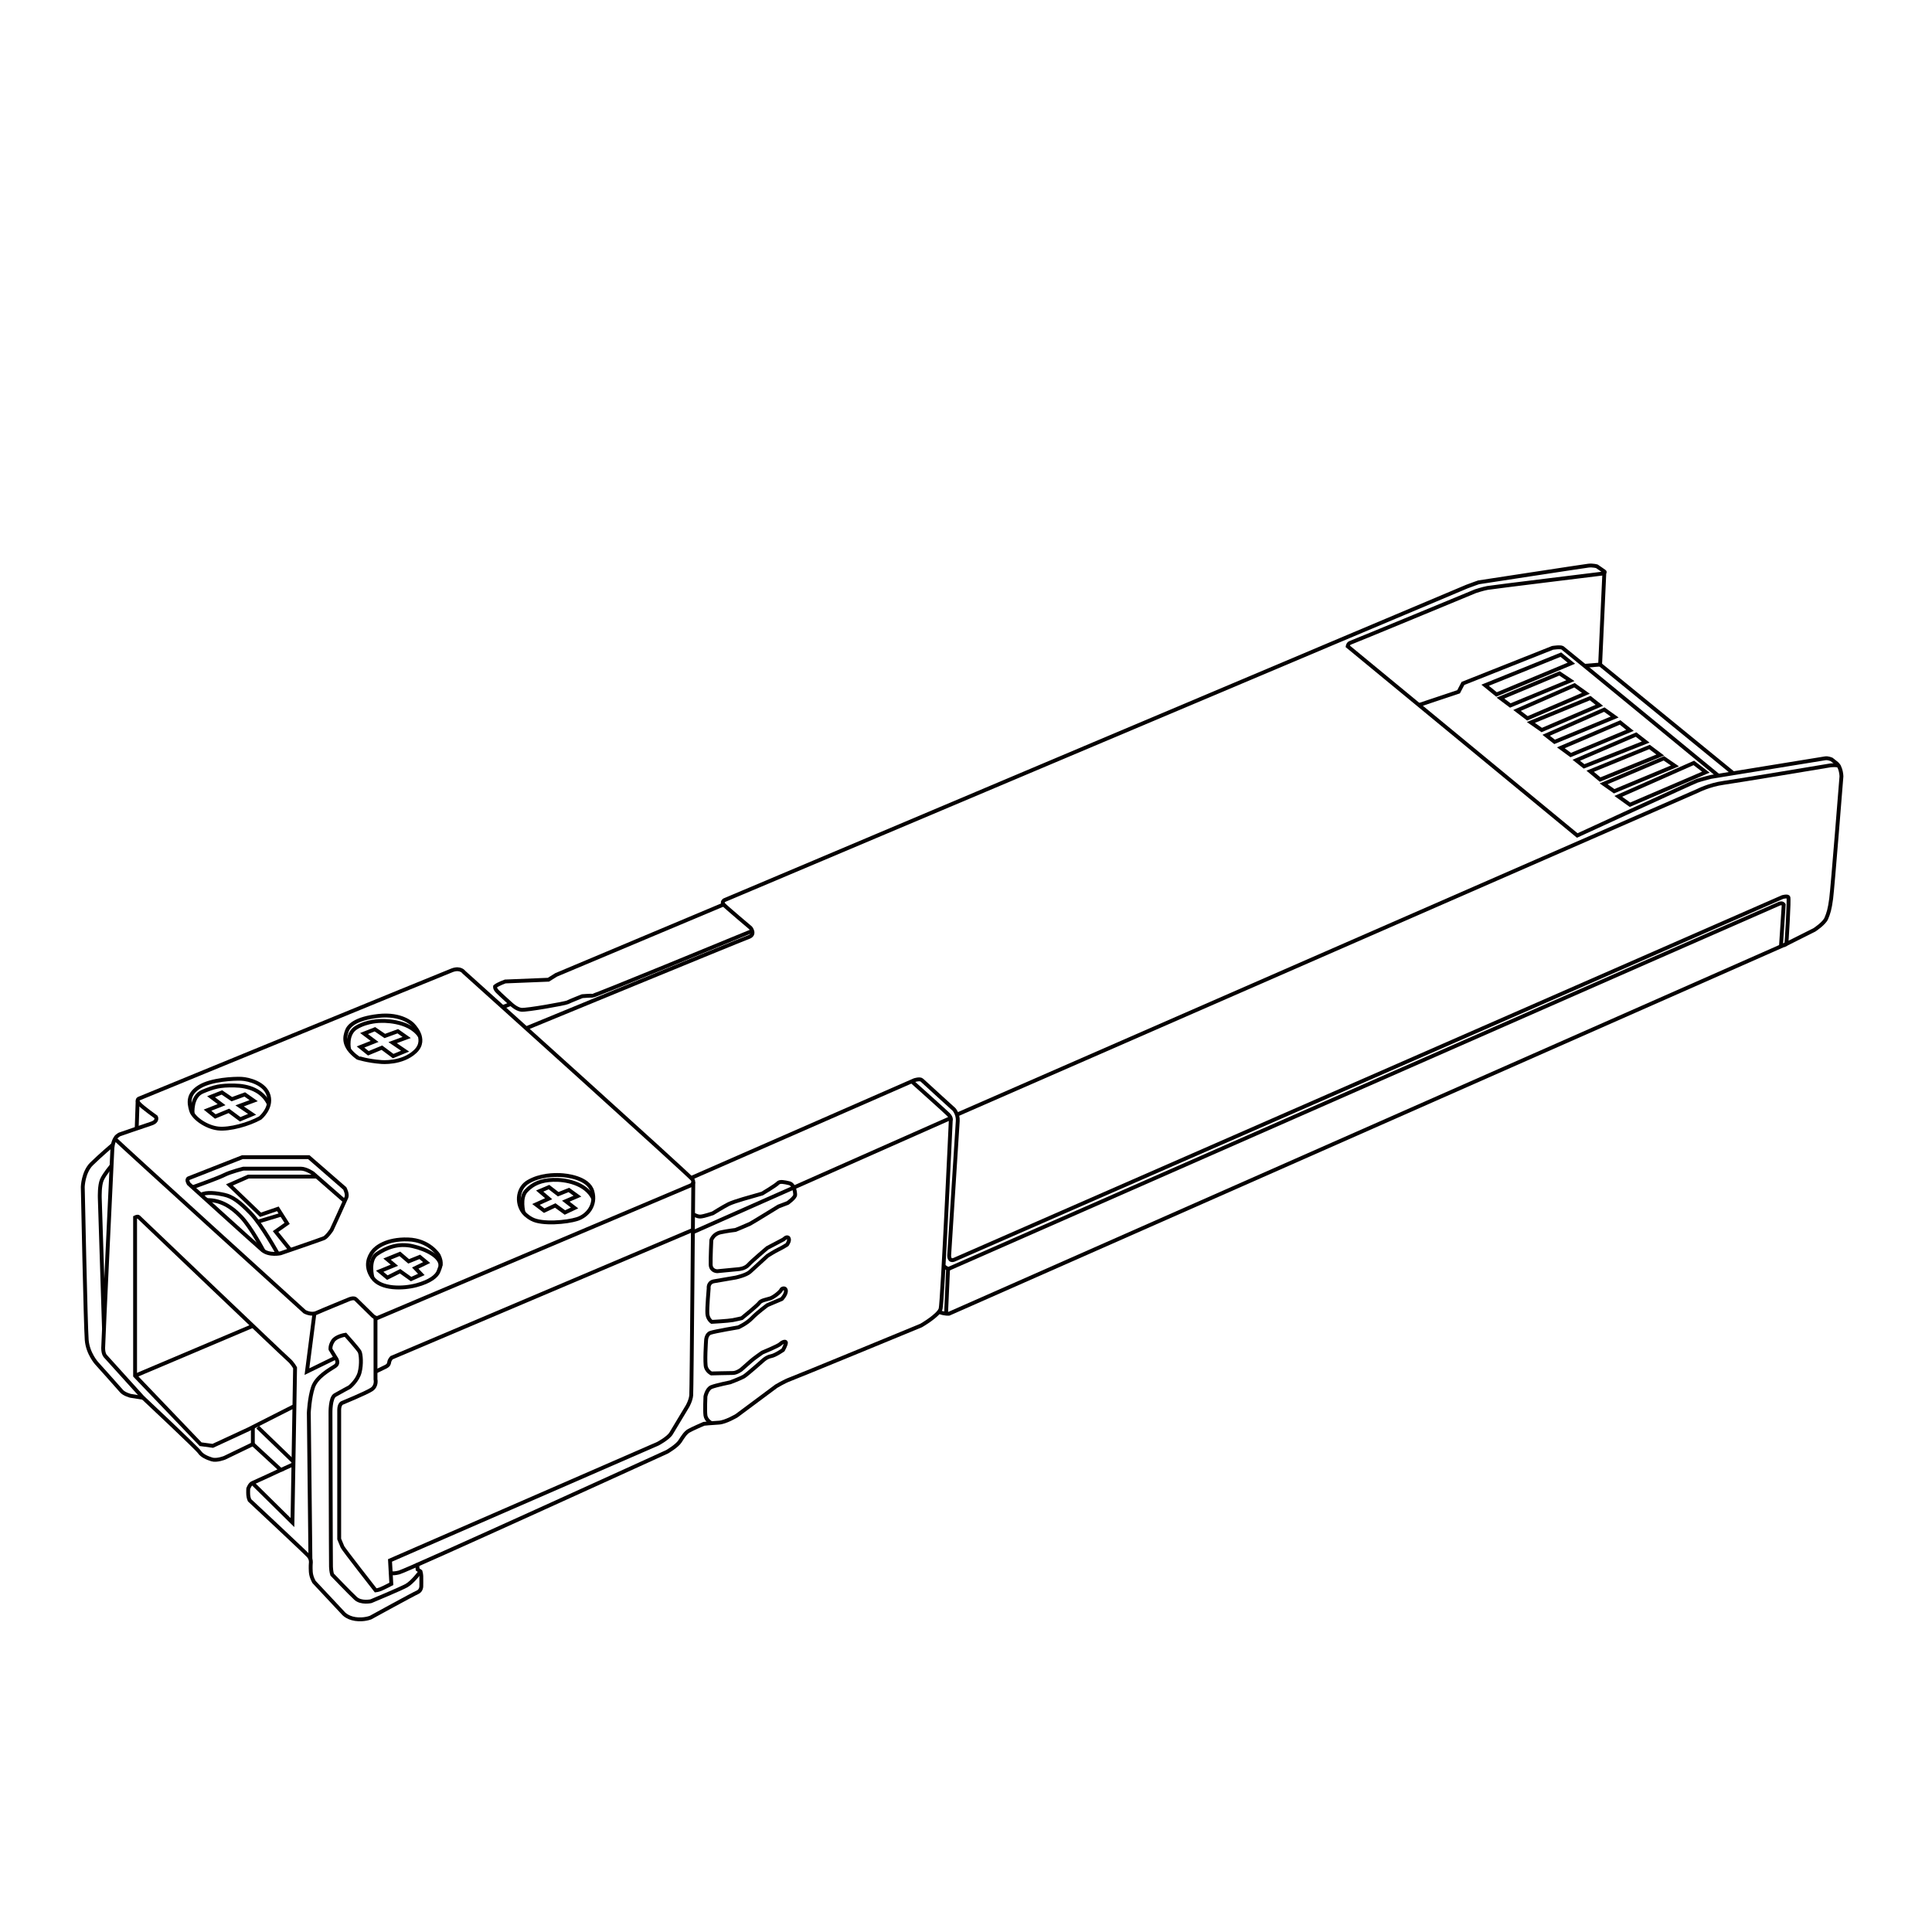 <?xml version="1.0" encoding="UTF-8"?>
<!-- Generator: Adobe Illustrator 25.0.0, SVG Export Plug-In . SVG Version: 6.00 Build 0)  -->
<svg xmlns="http://www.w3.org/2000/svg" xmlns:xlink="http://www.w3.org/1999/xlink" version="1.1" id="图层_1" x="0px" y="0px" viewBox="0 0 1000 1000" style="enable-background:new 0 0 1000 1000;" xml:space="preserve">
<style type="text/css">
	.st0{fill:none;stroke:#040000;stroke-width:2;stroke-linecap:round;stroke-linejoin:round;stroke-miterlimit:10;}
	.st1{fill:#040000;}
	.st2{fill:none;stroke:#040000;stroke-width:2;stroke-linecap:round;stroke-miterlimit:10;}
	.st3{fill:none;stroke:#040000;stroke-width:2;stroke-miterlimit:10;}
	.st4{stroke:#040000;stroke-width:2;stroke-miterlimit:10;}
</style>
<g>
	<path class="st3" d="M357.76,609.69l115.48-50.57c0,0,2.95-1.02,3.98,0s16.58,15.11,16.58,15.11s2.16,2.39,1.93,6.02   c-0.23,3.64-4.43,69.46-4.43,69.46s-0.26,3.49,2.64,2.3c2.9-1.19,428.67-187.68,428.67-187.68s2.39-0.68,3.01,0   s-0.97,24.25-0.97,24.25l14.48-7.27c0,0,5.03-3.27,6.16-5.94s1.79-4.71,2.53-10.28c0.74-5.57,5.31-63.21,5.31-63.21   s-0.04-4.56-2.43-6.69l-2.64-2.09c0,0-1.87-0.85-3.32-0.6s-59.17,9.63-59.17,9.63s-5.34,1.36-7.27,2.04s-61.91,28.28-61.91,28.28   l-118.82-97.92c0,0,0.23-1.48,1.36-1.82c1.14-0.34,64.75-26.69,64.75-26.69s3.75-1.25,6.25-1.7c2.5-0.45,59.64-7.44,59.64-7.44   s1.53-0.62,0.85-1.08s-3.86-2.67-3.86-2.67s-2.04-0.62-4.43-0.34c-2.39,0.28-56.8,8.63-56.8,8.63s-3.35,1.14-6.13,2.22   c-2.78,1.08-384.29,162.3-384.29,162.3s-1.53,0.89-0.38,2.22c1.15,1.32,13.97,12.1,13.97,12.1s2.83,3.44-1.04,4.8   c-3.86,1.36-115.12,47.18-115.12,47.18"></path>
	<path class="st3" d="M195.16,682.26l162.67-68.84c0,0,1.7-1.02,0.68-2.84S240.15,503.23,240.15,503.23s-1.76-2.67-6.13-1.02   c-4.37,1.65-162.04,66.4-162.04,66.4s-1.7,0.6,0,2.56c1.7,1.96,8.78,6.99,8.78,6.99s1.19,2.22-2.47,3.41   c-3.66,1.19-16.44,5.62-16.44,5.62s-2.81,1.53-1.96,2.64c0.85,1.11,97.8,89.11,97.8,89.11s3.32,1.87,6.13,0.6   c2.81-1.28,16.95-7.07,16.95-7.07s2.39-1.02,3.41,0s8.95,8.78,8.95,8.78S193.89,681.92,195.16,682.26z"></path>
	<path class="st3" d="M194.36,681.97v31.98c0,0,0.81,3.41-2.09,5.28c-2.9,1.87-15.34,6.99-15.34,6.99s-1.36,0.68-1.36,3.58   c0,2.9,0,66.79,0,66.79s1.19,2.9,1.7,4.09c0.51,1.19,17.19,22.49,17.19,22.49s1.04-0.09,2.41-0.6c1.36-0.51,5.68-2.75,5.68-2.75   l-0.68-12.15l138.7-60.43c0,0,5.34-2.84,6.82-5.34c1.48-2.5,8.46-14.06,8.46-14.06s1.7-2.95,1.93-5.68   c0.23-2.73,1.07-110.33,1.07-110.33"></path>
	<path class="st3" d="M924.66,488.58l-433.47,191.4c0,0-2.02,0.23-4.83-0.8"></path>
	<path class="st3" d="M202.22,813.89c0,0,0.28,1.03,4.37,0s138.7-62.45,138.7-62.45s5.11-2.98,6.65-5.37   c1.53-2.39,2.81-4.43,4.52-5.45s7.84-3.66,7.84-3.66s4.26-0.43,7.75-0.6c3.49-0.17,9.2-3.58,9.2-3.58l20.53-15.28   c0,0,4.34-2.61,7.24-3.64c2.9-1.02,67.73-27.77,67.73-27.77s9.17-5.28,10.11-8.66c0.94-3.38,5.25-97.41,5.25-97.41   s0.57-1.36-1.25-3.18c-1.82-1.82-18.95-17.13-18.95-17.13"></path>
	<path class="st3" d="M495.28,576.94l383.49-167.64c0,0,5.96-3.07,13.29-4.09c7.33-1.02,55.21-9.03,55.21-9.03s4.13-0.51,4.6,0.5"></path>
	<polyline class="st3" points="489.68,680.01 490.71,656.87 488.37,655.33  "></polyline>
	<path class="st3" d="M921.82,489.84l1.42-21.59c0,0-0.51-1.11-2.22-0.51c-1.7,0.6-430.32,189.13-430.32,189.13"></path>
	<path class="st3" d="M358.64,636.59l-155.98,66.17c0,0-1.02,1.08-1.19,2.22c-0.17,1.14-0.47,1.69-1.62,2.33s-5.49,2.64-5.49,2.64"></path>
	<path class="st3" d="M216.14,809.85c-0.2,0.09,0,2.47,0,2.47l1.52,1.08c0,0,0.34,1.14,0.4,2.33c0.06,1.19,0,5.34,0,5.34   s0.03,2.27-2,3.12c-2.03,0.85-24.24,13.06-24.24,13.06s-3.46,1.42-7.95,0.74c-4.49-0.68-6.36-3.18-6.36-3.18l-14.94-15.96   c0,0-1.53-2.5-1.7-5.23s0-4.49,0-4.49s0.4-1.99-1.14-3.75c-1.53-1.76-30.56-28.85-30.56-28.85s-0.57-1.25-0.68-2.73   c-0.11-1.48,0-3.29,0-3.29s0.85-2.39,2.16-2.9s14.71-6.76,14.71-6.76l-14.48-13.35l-14.6,7.04c0,0-4.09,1.65-6.65,0.85   c-2.56-0.8-5.17-1.99-6.36-3.81s-29.48-28.34-29.48-28.34l-19.2-21.24c0,0-1.19-1.02-1.19-4.26c0-3.24,4.77-103.26,4.77-103.26   s0.14-3.33,1.58-5.38"></path>
	<path class="st3" d="M130.64,767.62l20.73,20.45l1.36-80.08c0,0-1.36-2.56-3.41-4.26c-2.04-1.7-77.36-73.61-77.36-73.61   s-0.34-0.85-2.04,0v81.96l33.91,35.44l6.3,0.85l18.4-8.52l24.2-12.27"></path>
	<path class="st3" d="M217.66,813.4c0,0-4.17,5.59-7.24,7.3c-3.07,1.7-18.4,8.09-18.4,8.09s-5.11,1.11-7.92-1.45   s-12.18-12.35-12.18-12.35s-0.51-1.45-0.6-4c-0.09-2.56-0.26-79.57-0.26-79.57s-0.17-7.84,2.3-9.29c2.47-1.45,7.58-4.17,7.58-4.17   s4.09-3.32,5.2-7.58s0.68-9.37,0-10.73s-7.33-8.78-7.33-8.78s-4.88,0.71-6.47,3.21c-1.59,2.5-1.28,4.32-1.28,4.32l2.64,4.32   c0,0,2.27,2.73-0.34,4.43c-2.61,1.7-9.54,5.45-11.36,10.9c-1.82,5.45-2.16,13.18-2.16,13.18l0.83,75.83"></path>
	<polyline class="st3" points="162.74,679.87 158.87,709.95 173.7,702.7  "></polyline>
	<path class="st3" d="M57.75,603.35c0,0-3.78,4.44-5.03,7.34s-1.08,8.63-1.08,9.2c0,0.57,2.18,67.69,2.18,67.69"></path>
	<path class="st3" d="M74.05,723.51l-6.51-1.04c0,0-3.35-0.85-4.71-2.5c-1.36-1.65-12.72-14.26-12.72-14.26s-4.66-5.05-5.23-12.15   c-0.57-7.1-2.04-79.23-2.04-79.23s0.23-7.61,4.54-11.87c4.32-4.26,11.06-9.99,11.06-9.99"></path>
	<line class="st3" x1="71.24" y1="569.83" x2="70.75" y2="584.11"></line>
	<line class="st3" x1="130.87" y1="747.52" x2="130.87" y2="738.67"></line>
	<line class="st3" x1="69.93" y1="712.08" x2="130.87" y2="686.27"></line>
	<line class="st3" x1="133.37" y1="738.67" x2="151.91" y2="756.55"></line>
	<line class="st3" x1="145.35" y1="760.86" x2="151.89" y2="757.91"></line>
	<path class="st3" d="M368.2,736.61c0,0-2.73-1.44-3.07-4s0-9.8,0-9.8s0.78-3.92,3.07-4.86s9.79-2.47,9.79-2.47s5.37-2.04,6.99-2.98   s10.05-8.43,10.05-8.43s1.79-1.7,4.09-2.13c2.3-0.43,6.19-3.21,6.19-3.21s1.59-2.87,1.48-3.82s-1.93-0.27-2.95,0.75   s-9.31,4.43-9.31,4.43s-4.43,3.07-5.79,4.32c-1.36,1.25-5.11,4.5-5.11,4.5s-2.27,1.75-4.32,1.75s-11.13,0.23-11.13,0.23   s-1.93-0.91-2.73-3.07c-0.8-2.16,0-13.86,0-13.86s0-3.29,2.27-4.09c2.27-0.8,14.43-2.84,14.43-2.84s4.2-1.82,7.04-4.77   c2.84-2.95,7.95-6.7,7.95-6.7l7.5-3.18c0,0,2.17-2.27,2.16-4.2c-0.01-1.93-2.16-1.46-2.5-0.5s-3.86,3.8-5.68,4.37   c-1.82,0.57-4.77,1.02-5.57,2.27c-0.8,1.25-9.09,7.95-9.09,7.95s-2.27,0.57-4.66,1.02c-2.39,0.45-10.9,0.91-10.9,0.91   s-2.04-1.32-2.27-4.18c-0.23-2.86,0.68-13.17,0.68-13.17s-0.45-3.09,2.73-3.66c3.18-0.57,11.25-1.93,11.25-1.93   s5.34-1.14,7.38-2.95s9.09-8.29,9.09-8.29s3.75-2.39,5.68-3.29c1.93-0.91,4.43-2.5,4.43-2.5s1.59-2.16,0.8-3.41   c-0.8-1.25-2.61,0.68-2.61,0.68l-8.41,4.43c0,0-7.95,6.7-9.77,8.75c-1.82,2.04-5,2.22-5,2.22l-11.13,1.08c0,0-3.29,0-3.41-3.41   c-0.11-3.41,0.34-12.72,0.34-12.72s1.02-3.18,4.77-3.98s7.72-1.25,7.72-1.25s6.36-2.61,7.5-3.18c1.14-0.57,14.77-8.97,14.77-8.97   l4.77-1.82c0,0,3.86-2.73,3.86-4.2c0-1.48-0.57-5.45-3.07-6.02c-2.5-0.57-4.88-1.14-5.91,0s-8.07,5.34-8.07,5.34l-4.32,1.25   c0,0-10.11,2.73-13.06,4.2c-2.95,1.48-8.18,4.77-8.18,4.77s-4.88,1.7-6.59,1.7c-1.7,0-3.67-1.25-3.67-1.25"></path>
	<line class="st3" x1="492.05" y1="578.69" x2="358.84" y2="637.73"></line>
	<path class="st3" d="M374.54,468.16l-86.69,36.44l-3.98,2.5l-22.38,0.91c0,0-3.72,1.31-5.25,2.58c0,0-0.26,1.02,1.11,2.47   c1.36,1.45,7.07,6.56,7.07,6.56s2.75,2.7,5.37,3.04s22.95-3.29,23.97-3.86c1.02-0.57,7.61-3.18,7.61-3.18s4.32-0.34,5.34-0.23   s74.52-30.22,74.52-30.22l8.13-3.33"></path>
	<line class="st3" x1="260.17" y1="521.26" x2="264.43" y2="519.62"></line>
	<path class="st3" d="M97.7,609.84l27.77-10.9h4.43h29.93l18.63,16.19c0,0,1.53,2.9,0.85,4.6c-0.68,1.7-7.67,16.87-7.67,16.87   s-2.39,3.58-3.92,4.26c-1.53,0.68-22.49,7.84-22.49,7.84s-5.88,1.36-9.5-1.7S97.7,612.74,97.7,612.74S96.17,610.44,97.7,609.84z"></path>
	<path class="st3" d="M270.28,626.62c-1.68-2.72-2.19-6.07-1.29-9.14c0.61-2.07,1.87-4.26,4.38-5.74   c6.26-3.68,13.46-3.63,16.53-3.53c3.07,0.1,14.65,1.29,16.7,8.45s-2.56,12.61-7.84,14.31c-5.28,1.7-18.23,2.9-23.51,0   C272.49,629.46,271.13,627.99,270.28,626.62z"></path>
	<path class="st3" d="M197.38,549.69c0,0,10.73,1.02,17.55-5.45c6.82-6.47-1.53-14.14-1.53-14.14s-5.45-5.62-17.55-4.26   c-12.1,1.36-15.5,5.28-16.35,7.84c-0.86,2.56-2.73,7.67,5.62,13.8C185.11,547.48,190.22,549.18,197.38,549.69z"></path>
	<path class="st3" d="M178.44,621.72l-16.5-14.44c0,0-3.41-2.39-6.3-2.39c-2.9,0-29.65,0-29.65,0s-6.65,1.63-9.88,3.28   c-3.24,1.66-16.42,6.35-16.42,6.35"></path>
	<path class="st3" d="M134.68,578.66c0,0,6.05-4.94,4.39-11.42c-1.66-6.47-10.35-8.69-14.1-8.86c-3.75-0.17-15.51,0.34-21.64,4.09   c-6.13,3.75-5.62,8.18-4.43,12.27c1.19,4.09,8.01,8.68,13.97,9.36C118.83,584.79,128.88,581.9,134.68,578.66z"></path>
	<path class="st3" d="M227.03,649.71c0,0-4.77-7.84-15.85-8.18s-16.7,4.09-18.4,6.47c-1.7,2.39-4.26,7.16,0,13.29   c4.26,6.13,15.85,5.79,22.83,3.92c6.99-1.87,10.56-4.75,11.42-7.23C227.88,655.51,229.07,653.97,227.03,649.71z"></path>
	<path class="st3" d="M143.82,648.99c0,0-8.18-14.9-14.09-21.03s-9.54-8.63-13.63-9.54c-4.09-0.91-9.26-1.59-12.13,0"></path>
	<path class="st3" d="M136.43,647.51c0,0-6.47-12.35-11.7-17.77c-5.23-5.41-10.7-8.68-17.73-8.58"></path>
	<polyline class="st3" points="150.29,646.96 142.64,637.44 148.62,633.23 143.82,625.69 134.85,628.76 118.75,613.31    128.54,608.99 163.89,608.99  "></polyline>
	<line class="st3" x1="133.37" y1="632.37" x2="145.35" y2="628.76"></line>
	<path class="st3" d="M192.78,661.3c0,0-2.39-9.11,2.39-12.31c4.77-3.2,10.9-5.7,18.4-3.99c7.5,1.7,14.55,5.56,14.43,10.16"></path>
	<path class="st3" d="M270.97,627.59c0,0-2.03-7.58,1.39-11.22c3.53-3.76,7.77-5.45,13.91-5.68s17.01,1.57,20.83,9.76"></path>
	<path class="st3" d="M180.72,543.26c0,0-1.91-8.11,3.88-11.52s12.5-3.29,12.5-3.29s14.36-0.81,20.19,7.83"></path>
	<path class="st3" d="M99.68,576.43c0,0-0.84-8.9,5.18-11.4c6.02-2.5,8.97-3.29,16.36-3.18c7.38,0.11,14.45,2.51,17.85,9.43"></path>
	<polygon class="st3" points="196.53,657.99 204.14,654.88 200.33,651.7 206.98,648.99 211.52,652.87 217.28,650.56 220.84,653.49    214.93,656.36 218.08,659.65 212.77,662.04 207.09,657.99 200.5,661.3  "></polygon>
	<polygon class="st3" points="277.41,623.42 283.99,620.45 279.34,616.49 284.15,614.44 288.93,618.12 294.44,615.92 298.88,619.13    292.85,621.72 297.4,625.23 292.4,627.59 287.4,623.96 281.68,626.65  "></polygon>
	<polygon class="st3" points="188.43,534.96 194.06,532.74 199.18,536.22 205.9,533.76 210.5,537 203.22,539.68 209.68,544.07    203.51,546.63 197.66,542.28 190.65,545.18 186.6,541.92 193.89,539.04  "></polygon>
	<polygon class="st3" points="109.24,567.67 114.86,565.45 119.99,568.93 126.7,566.48 131.3,569.71 124.02,572.4 130.49,576.78    124.32,579.34 118.46,574.99 111.45,577.89 107.4,574.63 114.69,571.76  "></polygon>
	<polyline class="st3" points="897.16,400.26 828.22,343.98 830.43,295.81  "></polyline>
	<path class="st3" d="M734.44,364.91l20.52-6.85l2.27-4.32l46.35-18.4c0,0,4.15-0.68,5.17,0s80.66,66.17,80.66,66.17"></path>
	<polygon class="st3" points="843.67,416.53 882.94,399.67 876.72,394.89 837.62,412.19  "></polygon>
	<polygon class="st3" points="835.49,409.55 866.93,396.43 861.22,392.51 830.04,405.71  "></polygon>
	<polygon class="st3" points="823.07,399.2 828.22,403.5 859.34,390.81 853.78,386.63  "></polygon>
	<polygon class="st3" points="819.9,396.68 851.81,384.08 846.83,380.21 815.88,393.51  "></polygon>
	<polygon class="st3" points="807.89,387.06 813,390.81 843.67,378.03 838.56,373.94  "></polygon>
	<polygon class="st3" points="804.65,383.99 835.75,371.13 830.38,367.29 800.3,380.58  "></polygon>
	<polygon class="st3" points="798,377.86 827.82,365.08 823.07,361.33 792.38,373.94  "></polygon>
	<polygon class="st3" points="785.22,367.72 790.59,371.81 820.84,358.86 814.96,354.68  "></polygon>
	<polygon class="st3" points="776.62,361.33 781.73,365.16 812.83,352.3 807.2,348.55  "></polygon>
	<polygon class="st3" points="774.58,359.45 813.34,343.27 807.89,338.84 768.7,354.68  "></polygon>
	<line class="st3" x1="828.22" y1="343.98" x2="820.13" y2="344.62"></line>
</g>
</svg>
